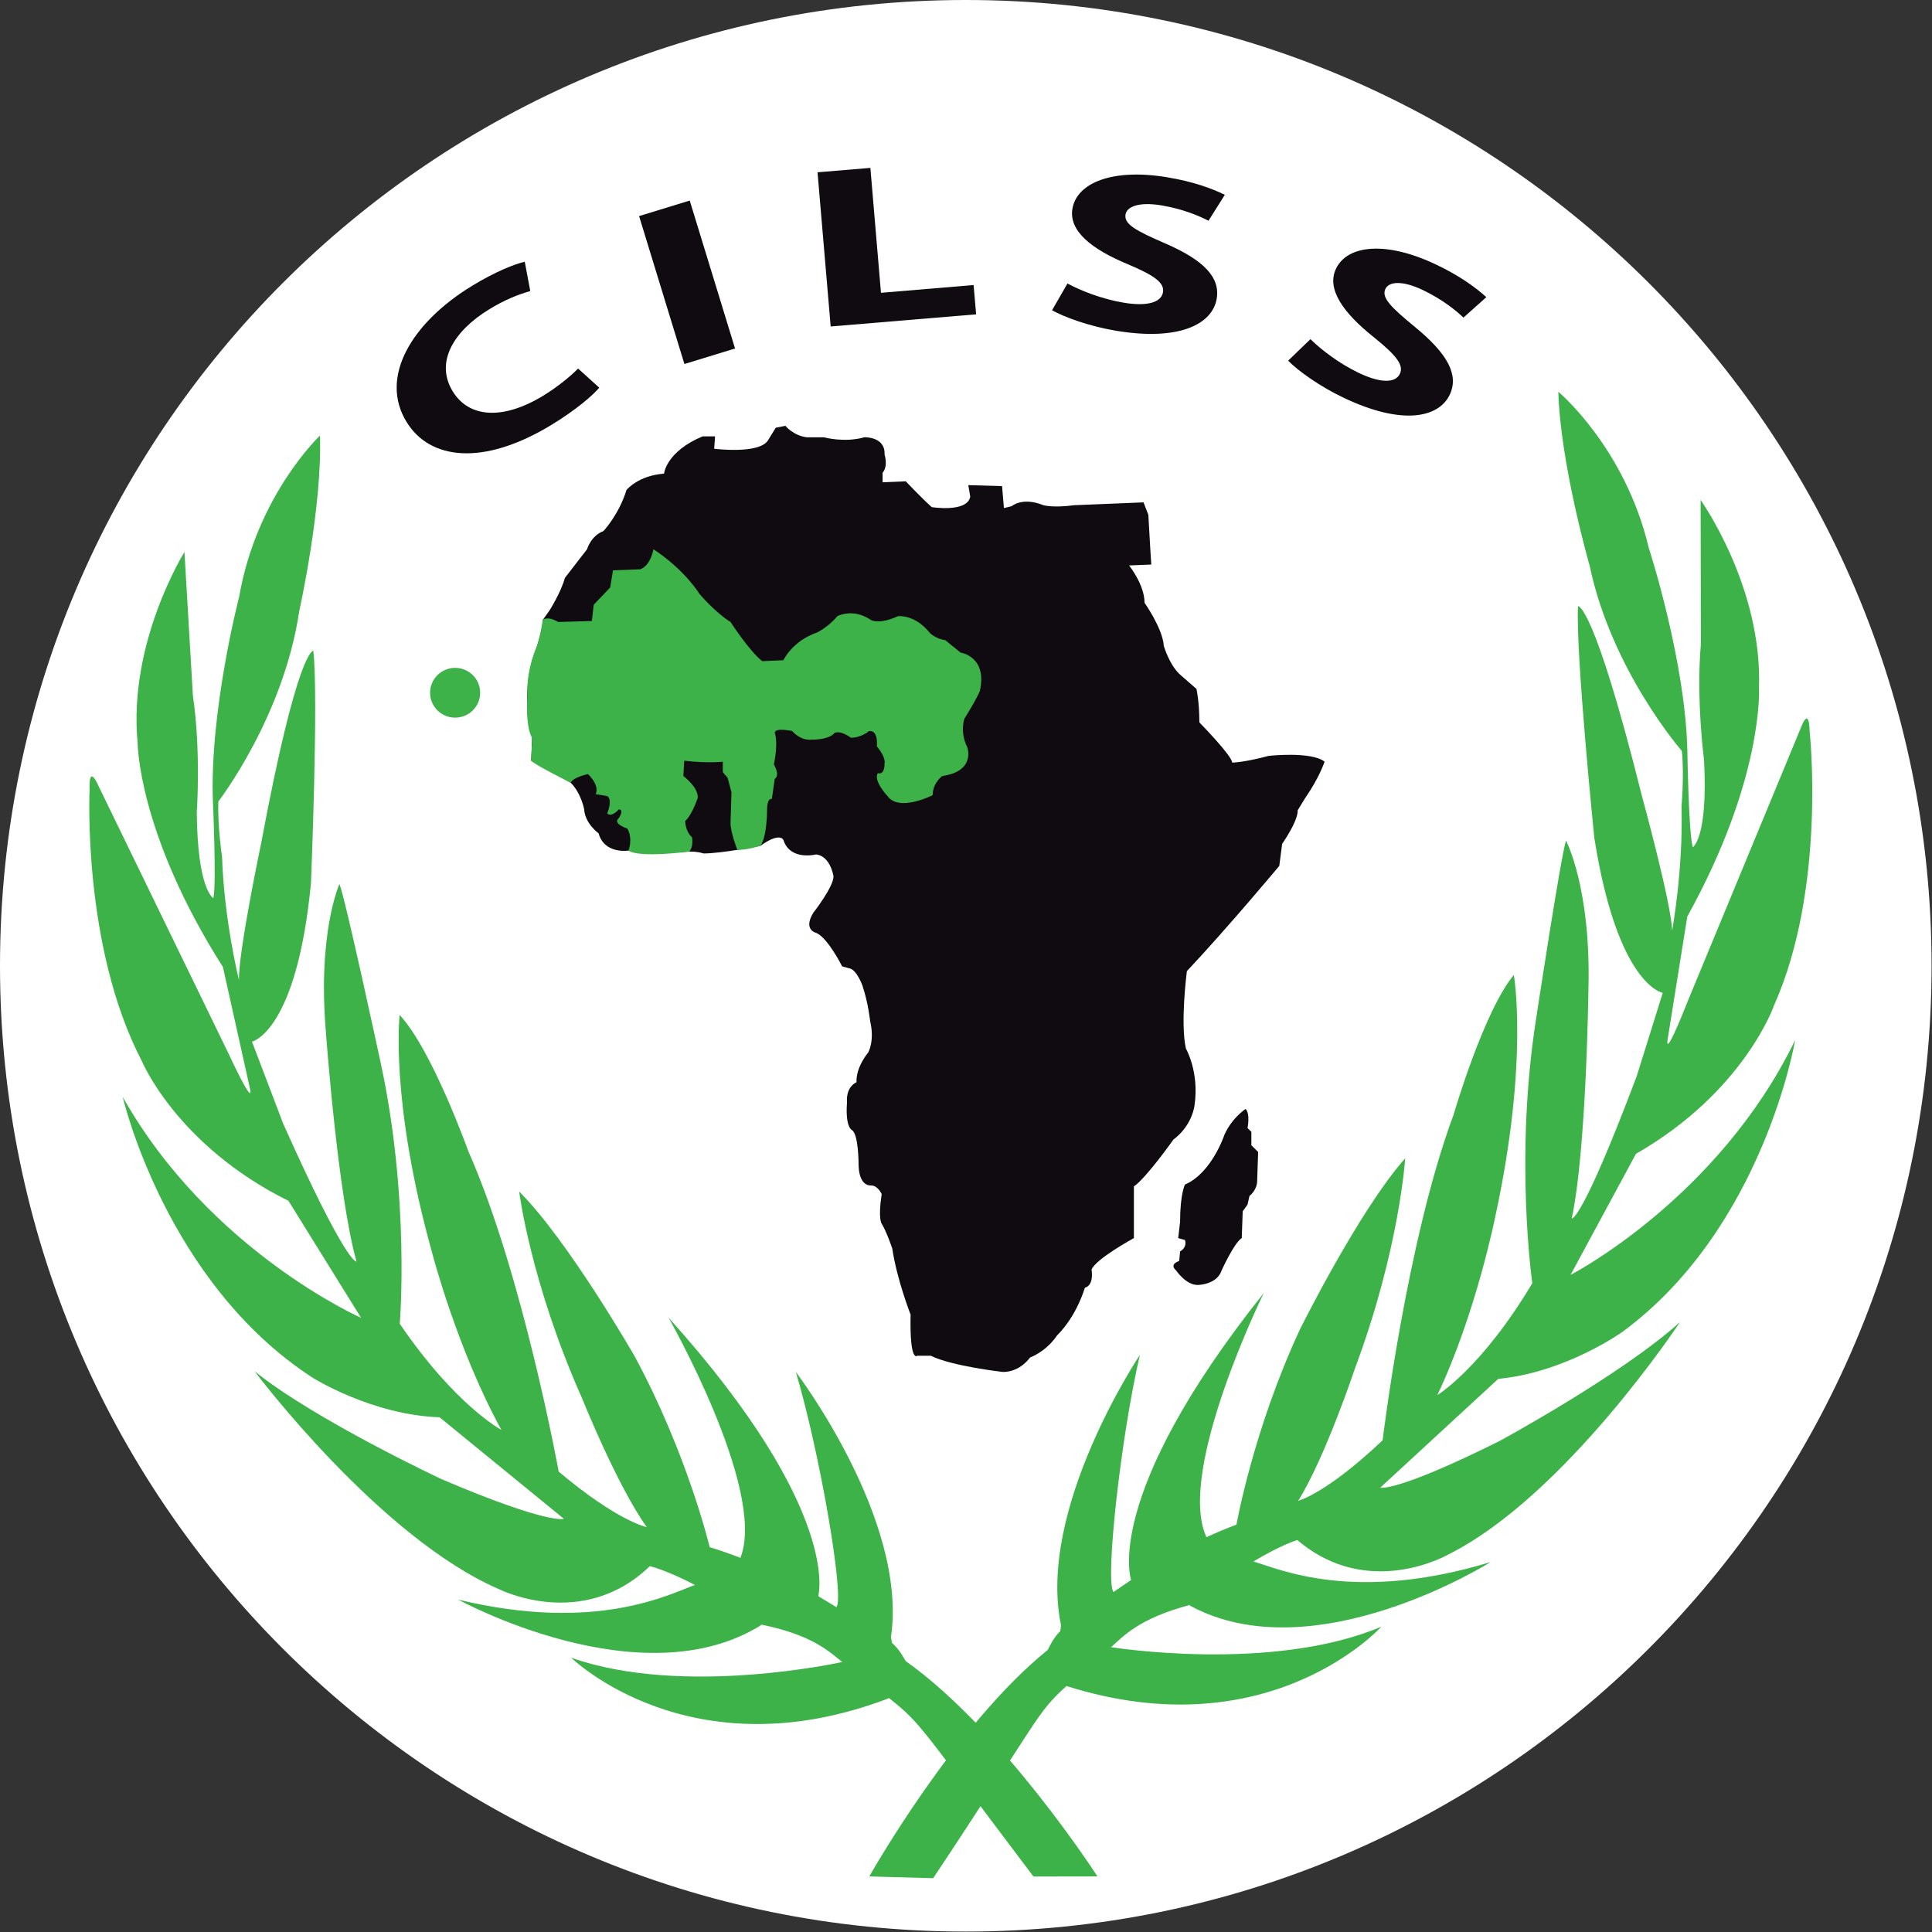 <svg width="308" height="308" viewBox="0 0 308 308" fill="none" xmlns="http://www.w3.org/2000/svg">
<rect x="0" y="0" width="308" height="308" fill="#333333" stroke="none"/>
<g clip-path="url(#clip0_130_3287)">
<path d="M307.931 153.965C307.931 238.999 238.999 307.931 153.966 307.931C68.933 307.931 0 238.999 0 153.965C0 68.932 68.933 2.77298e-05 153.966 2.77298e-05C238.999 2.77298e-05 307.931 68.932 307.931 153.965Z" fill="white"/>
<path d="M183.54 89.997L179.996 90.144C179.996 90.144 182.463 93.204 182.463 96.095C182.463 96.095 185.366 100.213 185.53 102.961C185.53 102.961 186.45 106.164 188.293 107.692L190.737 109.824C190.737 109.824 191.203 111.804 191.203 115.163C191.203 115.163 196.43 120.501 196.43 121.572C196.43 121.572 198.265 121.572 202.254 120.501C202.254 120.501 209.012 119.745 211.162 121.421C211.162 121.421 210.398 123.856 208.084 127.21L206.866 129.192C206.866 129.192 207.177 130.418 204.4 134.536L203.942 138.043C203.942 138.043 195.809 147.803 189.214 154.816C189.214 154.816 188.133 163.053 189.057 167.171C189.057 167.171 191.203 170.829 190.436 176.175C190.436 176.175 190.138 179.371 187.067 181.668C187.067 181.668 182.765 187.762 180.766 189.141V197.374C180.766 197.374 174.62 200.726 174.015 202.412C174.015 202.412 174.485 204.848 172.944 205.299C172.944 205.299 171.716 209.723 168.485 212.928C168.485 212.928 167.106 215.223 164.196 216.426C164.196 216.426 162.663 218.719 159.896 218.719C159.896 218.719 151.769 217.806 148.377 216.132H146.229C146.229 216.132 145.005 217.344 145.166 209.57C145.166 209.57 143.006 204.087 142.248 199.046C142.248 199.046 141.322 196.295 140.558 195.086C140.558 195.086 139.945 194.315 140.558 190.361C140.558 190.361 139.945 188.984 138.866 188.984C138.866 188.984 136.872 189.282 136.872 185.475C136.872 185.475 136.872 180.744 135.786 180.135C135.786 180.135 134.728 179.677 135.032 175.711C135.032 175.711 134.728 173.42 136.559 172.515C136.559 172.515 136.256 170.531 138.412 167.78C138.412 167.78 139.477 165.959 138.711 162.745C138.711 162.745 138.412 159.851 137.485 157.109C137.485 157.109 136.559 154.511 135.345 154.358L134.252 154.058C134.252 154.058 131.961 149.48 130.122 148.722C130.122 148.722 127.97 148.252 129.662 145.51C129.662 145.51 132.878 141.394 132.878 139.718C132.878 139.718 132.429 136.518 130.122 136.212C130.122 136.212 125.98 137.276 124.896 133.925C124.896 133.925 124.433 132.552 121.212 134.845C121.212 134.845 115.073 136.06 112.151 136.06C112.151 136.06 111.393 135.754 109.856 135.754C109.856 135.754 102.64 136.357 100.19 135.601C100.19 135.601 96.35 136.212 95.431 132.856C95.431 132.856 93.275 131.319 93.128 129.039C93.128 129.039 92.666 126.452 90.972 124.774L84.684 121.267L84.835 117.607C84.835 117.607 82.998 112.879 84.835 105.252C84.835 105.252 86.521 100.981 86.521 98.846L87.602 97.321C87.602 97.321 89.443 94.419 90.054 92.129L93.586 87.564C93.586 87.564 94.195 85.422 96.199 84.664C96.199 84.664 98.656 82.07 99.88 78.106C99.88 78.106 101.723 75.815 105.861 75.509C105.861 75.509 106.178 72.002 112.012 69.564H113.998L113.851 71.54C113.851 71.54 121.065 72.46 122.448 70.175L123.67 68.185L125.205 67.884C125.205 67.884 126.433 69.417 128.589 69.711H131.342C131.342 69.711 134.571 70.623 137.793 69.711C137.793 69.711 141.163 69.564 141.016 72.46C141.016 72.46 141.631 74.289 140.703 75.364V76.886L144.394 76.731C144.394 76.731 146.997 79.475 148.538 80.846C148.538 80.846 154.211 81.756 154.675 79.177L154.366 77.342L159.747 77.495L160.045 80.996L161.286 80.697C161.286 80.697 162.961 79.177 166.345 80.54C166.345 80.54 167.876 80.996 171.254 80.54L182.301 80.088L183.07 82.07L183.382 87.564L183.54 89.997Z" fill="#100A11"/>
<path d="M198.572 176.789C198.572 176.789 196.428 178.162 195.198 180.902C195.198 180.902 193.195 187.004 188.902 188.843C188.902 188.843 188.131 190.364 188.131 194.778L187.829 197.377L188.902 197.68C188.902 197.68 189.366 198.746 188.131 199.507L187.988 201.033C187.988 201.033 186.29 201.497 187.518 202.562C187.518 202.562 189.055 204.85 190.908 204.85C190.908 204.85 193.966 204.85 194.736 202.562C194.736 202.562 196.735 198.131 197.961 197.377L198.112 193.102L198.882 192.04L199.189 190.666C199.189 190.666 200.417 189.747 200.417 188.224L200.574 183.649L199.493 182.582V180.442L198.882 179.834C198.882 179.834 199.346 177.551 198.572 176.789Z" fill="#100A11"/>
<path d="M95.534 61.805C94.494 63.046 91.819 65.351 87.957 67.707C76.985 74.393 68.516 73.274 64.826 67.286C60.395 60.117 65.658 51.412 75.274 45.559C78.981 43.291 82.112 42.075 83.657 41.73L84.536 46.403C82.819 46.879 80.555 47.734 78.017 49.293C72.322 52.763 69.297 57.735 72.193 62.422C74.79 66.63 80.197 66.986 86.602 63.081C88.766 61.767 90.969 59.984 92.16 58.754L95.534 61.805Z" fill="#100A11"/>
<path d="M109.109 58.031L101.882 34.448L109.956 31.974L117.182 55.557L109.109 58.031Z" fill="#100A11"/>
<path d="M130.331 27.467L138.756 26.766L140.444 46.68L155.211 45.441L155.614 50.111L132.426 52.046L130.331 27.467Z" fill="#100A11"/>
<path d="M170.175 45.194C172.282 46.33 175.588 47.656 179.132 48.255C182.951 48.895 185.131 48.182 185.401 46.6C185.663 45.08 184.063 43.927 179.822 42.133C173.962 39.711 170.363 36.793 170.968 33.266C171.671 29.117 177.438 26.808 186.096 28.267C190.238 28.954 193.191 30.041 195.261 31.057L192.658 35.191C191.264 34.476 188.757 33.352 185.172 32.743C181.57 32.144 179.647 32.933 179.43 34.19C179.162 35.753 181.116 36.781 185.663 38.765C191.875 41.436 194.548 44.193 193.966 47.626C193.283 51.696 187.947 54.412 177.875 52.72C173.665 52.013 169.656 50.558 167.719 49.463L170.175 45.194Z" fill="#100A11"/>
<path d="M208.91 54.072C210.617 55.735 213.426 57.926 216.657 59.467C220.16 61.13 222.467 61.061 223.164 59.602C223.83 58.208 222.614 56.661 219.046 53.786C214.078 49.832 211.438 46.049 212.993 42.822C214.82 39.023 221.02 38.4 228.937 42.175C232.726 43.971 235.251 45.837 236.954 47.371L233.302 50.631C232.17 49.564 230.081 47.796 226.795 46.221C223.511 44.664 221.433 44.895 220.867 46.045C220.182 47.465 221.778 49 225.598 52.147C230.815 56.424 232.611 59.804 231.109 62.945C229.303 66.664 223.427 67.811 214.203 63.409C210.365 61.592 206.918 59.093 205.355 57.499L208.91 54.072Z" fill="#100A11"/>
<path d="M118.04 248.354C116.44 247.731 114.801 247.153 113.142 246.654C113.142 246.654 109.584 231.767 101.171 216.212C101.171 216.212 90.627 197.816 82.767 189.954C82.767 189.954 84.559 204.41 92.776 222.876C92.776 222.876 98.347 236.776 103.1 243.45C103.1 243.45 98.537 242.581 89.067 234.607C89.067 234.607 83.35 203.141 74.663 183.534C74.663 183.534 68.867 167.314 63.713 161.815C63.713 161.815 62.123 175.521 68.922 199.841C68.922 199.841 72.938 215.245 79.929 227.946C79.929 227.946 72.644 224.116 63.732 211.041C63.732 211.041 65.412 190.954 60.601 169.037C60.601 169.037 55.059 143.223 54.113 140.932C54.113 140.932 50.563 148.734 51.979 164.819C51.979 164.819 53.843 190.457 56.831 201.102C56.831 201.102 55.392 202.028 45.14 179.122L40.172 166.063C40.172 166.063 47.294 164.535 49.572 140.789C49.572 140.789 50.79 111.422 49.954 103.746C49.954 103.746 47.455 103.248 41.619 134.511C41.619 134.511 37.959 151.912 38.1 156.269C38.1 156.269 35.735 146.76 35.4 136.604C35.4 136.604 34.66 131.685 34.812 127.766C34.812 127.766 45.189 114.36 47.704 97.43C47.704 97.43 51.389 80.91 51.009 69.442C51.009 69.442 40.946 78.913 38.128 95.131C38.128 95.131 33.326 113.582 33.956 128.089C33.956 128.089 34.522 140.84 34.017 143.182C34.017 143.182 31.479 141.962 31.372 129.47C31.372 129.47 32.063 119.724 30.751 110.909L29.407 88.013C29.407 88.013 20.387 102.395 21.944 118.455C21.944 118.455 21.974 132.83 35.541 154.166L39.837 173.484C39.837 173.484 40.842 177.378 36.281 167.649L15.584 125.052C15.584 125.052 14.154 121.754 14.283 125.822C14.283 125.822 13.069 150.835 22.593 169.114C22.593 169.114 28.146 182.589 45.992 191.442L57.564 210.089C57.564 210.089 33.389 199.414 19.567 174.877C19.567 174.877 26.388 204.425 49.836 219.632C49.836 219.632 59.24 225.571 70.079 225.943L89.903 242.136C89.903 242.136 87.453 243.086 70.402 235.811C70.402 235.811 50.361 226.437 40.605 218.625C40.605 218.625 60.474 245.134 79.604 253.369C79.604 253.369 92.829 260.055 103.593 249.678C103.593 249.678 106.186 250.247 111.144 252.856L110.798 252.672C106.84 254.066 95.245 260.352 73.058 255.014C73.058 255.014 102.236 271.052 121.376 259.054L121.224 258.966C129.648 260.652 132.27 263.391 134.378 265.04L134.246 264.962C134.246 264.962 108.969 270.604 91.06 264.271C91.06 264.271 110.014 282.888 141.739 270.717C146.948 274.867 146.323 274.793 164.758 299.156L174.955 299.14C174.955 299.14 159.972 275.878 144.369 264.794C144.369 264.794 143.36 262.845 142.203 261.923L142.034 260.998C144.8 242.258 126.875 218.723 126.875 218.723C130.698 231.593 134.501 253.839 133.42 256.079L133.344 256.222C132.466 255.668 131.648 255.192 130.698 254.624L130.443 254.46C130.443 254.46 134.378 240.961 106.566 210.04C106.566 210.04 122.013 237.162 118.141 248.062L118.04 248.354Z" fill="#3CB249"/>
<path d="M192.333 245.06C193.899 244.34 195.476 243.668 197.117 243.061C197.117 243.061 199.776 227.99 207.218 211.969C207.218 211.969 216.639 192.974 224.018 184.657C224.018 184.657 223.096 199.193 216.02 218.114C216.02 218.114 211.285 232.327 206.955 239.266C206.955 239.266 211.444 238.124 220.421 229.607C220.421 229.607 224.229 197.86 231.716 177.754C231.716 177.754 236.514 161.222 241.335 155.435C241.335 155.435 243.746 169.022 238.433 193.696C238.433 193.696 235.351 209.31 229.139 222.411C229.139 222.411 236.179 218.153 244.284 204.565C244.284 204.565 241.402 184.61 244.882 162.45C244.882 162.45 248.845 136.352 249.654 134.008C249.654 134.008 253.668 141.602 253.228 157.726C253.228 157.726 252.907 183.437 250.566 194.245C250.566 194.245 252.061 195.075 260.912 171.601L265.079 158.281C265.079 158.281 257.892 157.166 254.17 133.594C254.17 133.594 251.189 104.347 251.563 96.634C251.563 96.634 254.035 96.005 261.748 126.866C261.748 126.866 266.45 144.016 266.572 148.362C266.572 148.362 268.35 138.729 268.066 128.581C268.066 128.581 268.516 123.621 268.126 119.722C268.126 119.722 256.952 106.952 253.426 90.207C253.426 90.207 248.747 73.935 248.43 62.456C248.43 62.456 259.052 71.327 262.845 87.336C262.845 87.336 268.755 105.464 269.004 119.988C269.004 119.988 269.202 132.752 269.86 135.065C269.86 135.065 272.305 133.692 271.663 121.224C271.663 121.224 270.38 111.523 271.156 102.648L271.113 79.712C271.113 79.712 280.987 93.536 280.417 109.656C280.417 109.656 281.245 124.007 268.986 146.118L265.863 165.65C265.863 165.65 265.101 169.598 269.055 159.62L287.159 115.868C287.159 115.868 288.379 112.494 288.491 116.559C288.491 116.559 291.215 141.461 282.821 160.27C282.821 160.27 278.086 174.041 260.808 183.938L250.375 203.249C250.375 203.249 273.876 191.141 286.176 165.834C286.176 165.834 281.157 195.737 258.668 212.312C258.668 212.312 249.636 218.8 238.852 219.818L220.041 237.162C220.041 237.162 222.545 237.971 239.13 229.688C239.13 229.688 258.566 219.144 267.831 210.759C267.831 210.759 249.587 238.406 230.997 247.765C230.997 247.765 218.192 255.226 206.822 245.511C206.822 245.511 204.274 246.229 199.477 249.135L199.819 248.934C203.853 250.087 215.807 255.666 237.63 249.024C237.63 249.024 209.472 266.774 189.644 255.939L189.797 255.831C181.482 258.018 179.026 260.909 177.023 262.687L177.152 262.595C177.152 262.595 202.727 266.719 220.217 259.328C220.217 259.328 202.42 279.037 170.02 268.785C165.077 273.232 165.684 273.996 148.765 299.424L138.586 299.14C138.586 299.14 152.151 275.024 167.034 263.028C167.034 263.028 167.931 261.03 169.031 260.037L169.151 259.101C165.254 240.562 181.719 216.007 181.719 216.007C178.684 229.075 176.232 251.499 177.448 253.681L177.512 253.81C178.36 253.205 179.157 252.678 180.064 252.057L180.327 251.891C180.327 251.891 175.568 238.649 201.474 206.129C201.474 206.129 187.701 234.119 192.207 244.765L192.333 245.06Z" fill="#3CB249"/>
<path d="M104.171 87.565C104.171 87.565 108.63 90.301 111.546 94.721C111.546 94.721 114 97.627 116.458 99.156C116.458 99.156 119.53 103.882 121.524 105.405L124.894 105.253C124.894 105.253 126.278 102.205 130.264 100.829C130.264 100.829 132.112 99.92 133.485 98.234C133.485 98.234 135.95 96.865 138.864 98.849C138.864 98.849 140.096 99.611 143.169 98.234C143.169 98.234 145.622 97.927 147.912 100.523C147.912 100.523 148.687 101.741 150.683 102.051L153.14 104.036C153.14 104.036 157.441 104.647 156.215 110.14C156.215 110.14 155.757 111.355 153.751 114.56C153.751 114.56 152.982 116.691 154.208 119.133C154.208 119.133 155.604 122.942 150.226 123.709C150.226 123.709 148.687 124.779 148.687 126.764C148.687 126.764 143.327 129.502 141.485 126.911C141.485 126.911 139.174 124.469 139.945 123.253C139.945 123.253 141.013 123.709 141.013 121.726C141.013 121.726 141.32 120.807 139.783 118.982C139.783 118.982 140.096 116.395 138.547 116.538C138.547 116.538 137.335 117.611 135.641 117.611C135.641 117.611 134.11 116.395 133.033 116.842C133.033 116.842 132.429 117.913 129.349 117.913C129.349 117.913 127.812 118.211 126.278 116.538C126.278 116.538 123.509 115.931 123.509 116.842C123.509 116.842 124.13 118.211 123.368 121.871C123.368 121.871 124.43 123.563 123.509 124.164L123.051 127.371C123.051 127.371 122.287 127.066 122.287 129.195C122.287 129.195 122.287 133.466 121.212 134.848C121.212 134.848 118.759 135.606 117.533 135.455C117.533 135.455 116.458 132.704 116.458 131.184L116.612 126.302L116.001 124.011L115.23 123.093V121.426C115.23 121.426 112.933 121.726 109.085 121.271L108.938 123.709C108.938 123.709 111.393 125.544 111.229 127.213C111.229 127.213 110.32 129.96 109.235 130.877C109.235 130.877 109.235 132.553 110.32 133.466C110.32 133.466 110.618 134.995 109.858 135.759C109.858 135.759 102.027 136.816 100.192 135.606C100.192 135.606 100.946 133.775 100.022 132.095C100.022 132.095 97.578 131.323 98.653 130.419C98.653 130.419 99.565 129.04 98.653 129.04C98.653 129.04 97.427 130.419 96.804 129.655C96.804 129.655 97.725 127.524 96.804 126.911L94.956 126.596C94.956 126.596 95.737 125.392 93.737 123.404C93.737 123.404 91.439 123.862 90.969 124.779C90.969 124.779 85.143 121.871 84.682 121.271L84.835 117.611C84.835 117.611 83.754 116.395 84.069 110.744C84.069 110.744 83.754 107.391 85.599 102.963C85.599 102.963 86.214 101.14 86.519 98.849C86.519 98.849 87.142 98.087 88.981 99.156L94.354 99.002L94.652 96.407L97.272 93.663L97.725 90.918L102.027 90.759C102.027 90.759 103.568 90.462 104.171 87.565Z" fill="#3CB249"/>
<path d="M76.547 110.44C76.547 112.631 74.766 114.407 72.55 114.407C70.352 114.407 68.564 112.631 68.564 110.44C68.564 108.248 70.352 106.472 72.55 106.472C74.766 106.472 76.547 108.248 76.547 110.44Z" fill="#3CB249"/>
</g>
<defs>
<clipPath id="clip0_130_3287">
<rect width="308" height="308" fill="white"/>
</clipPath>
</defs>
</svg>
